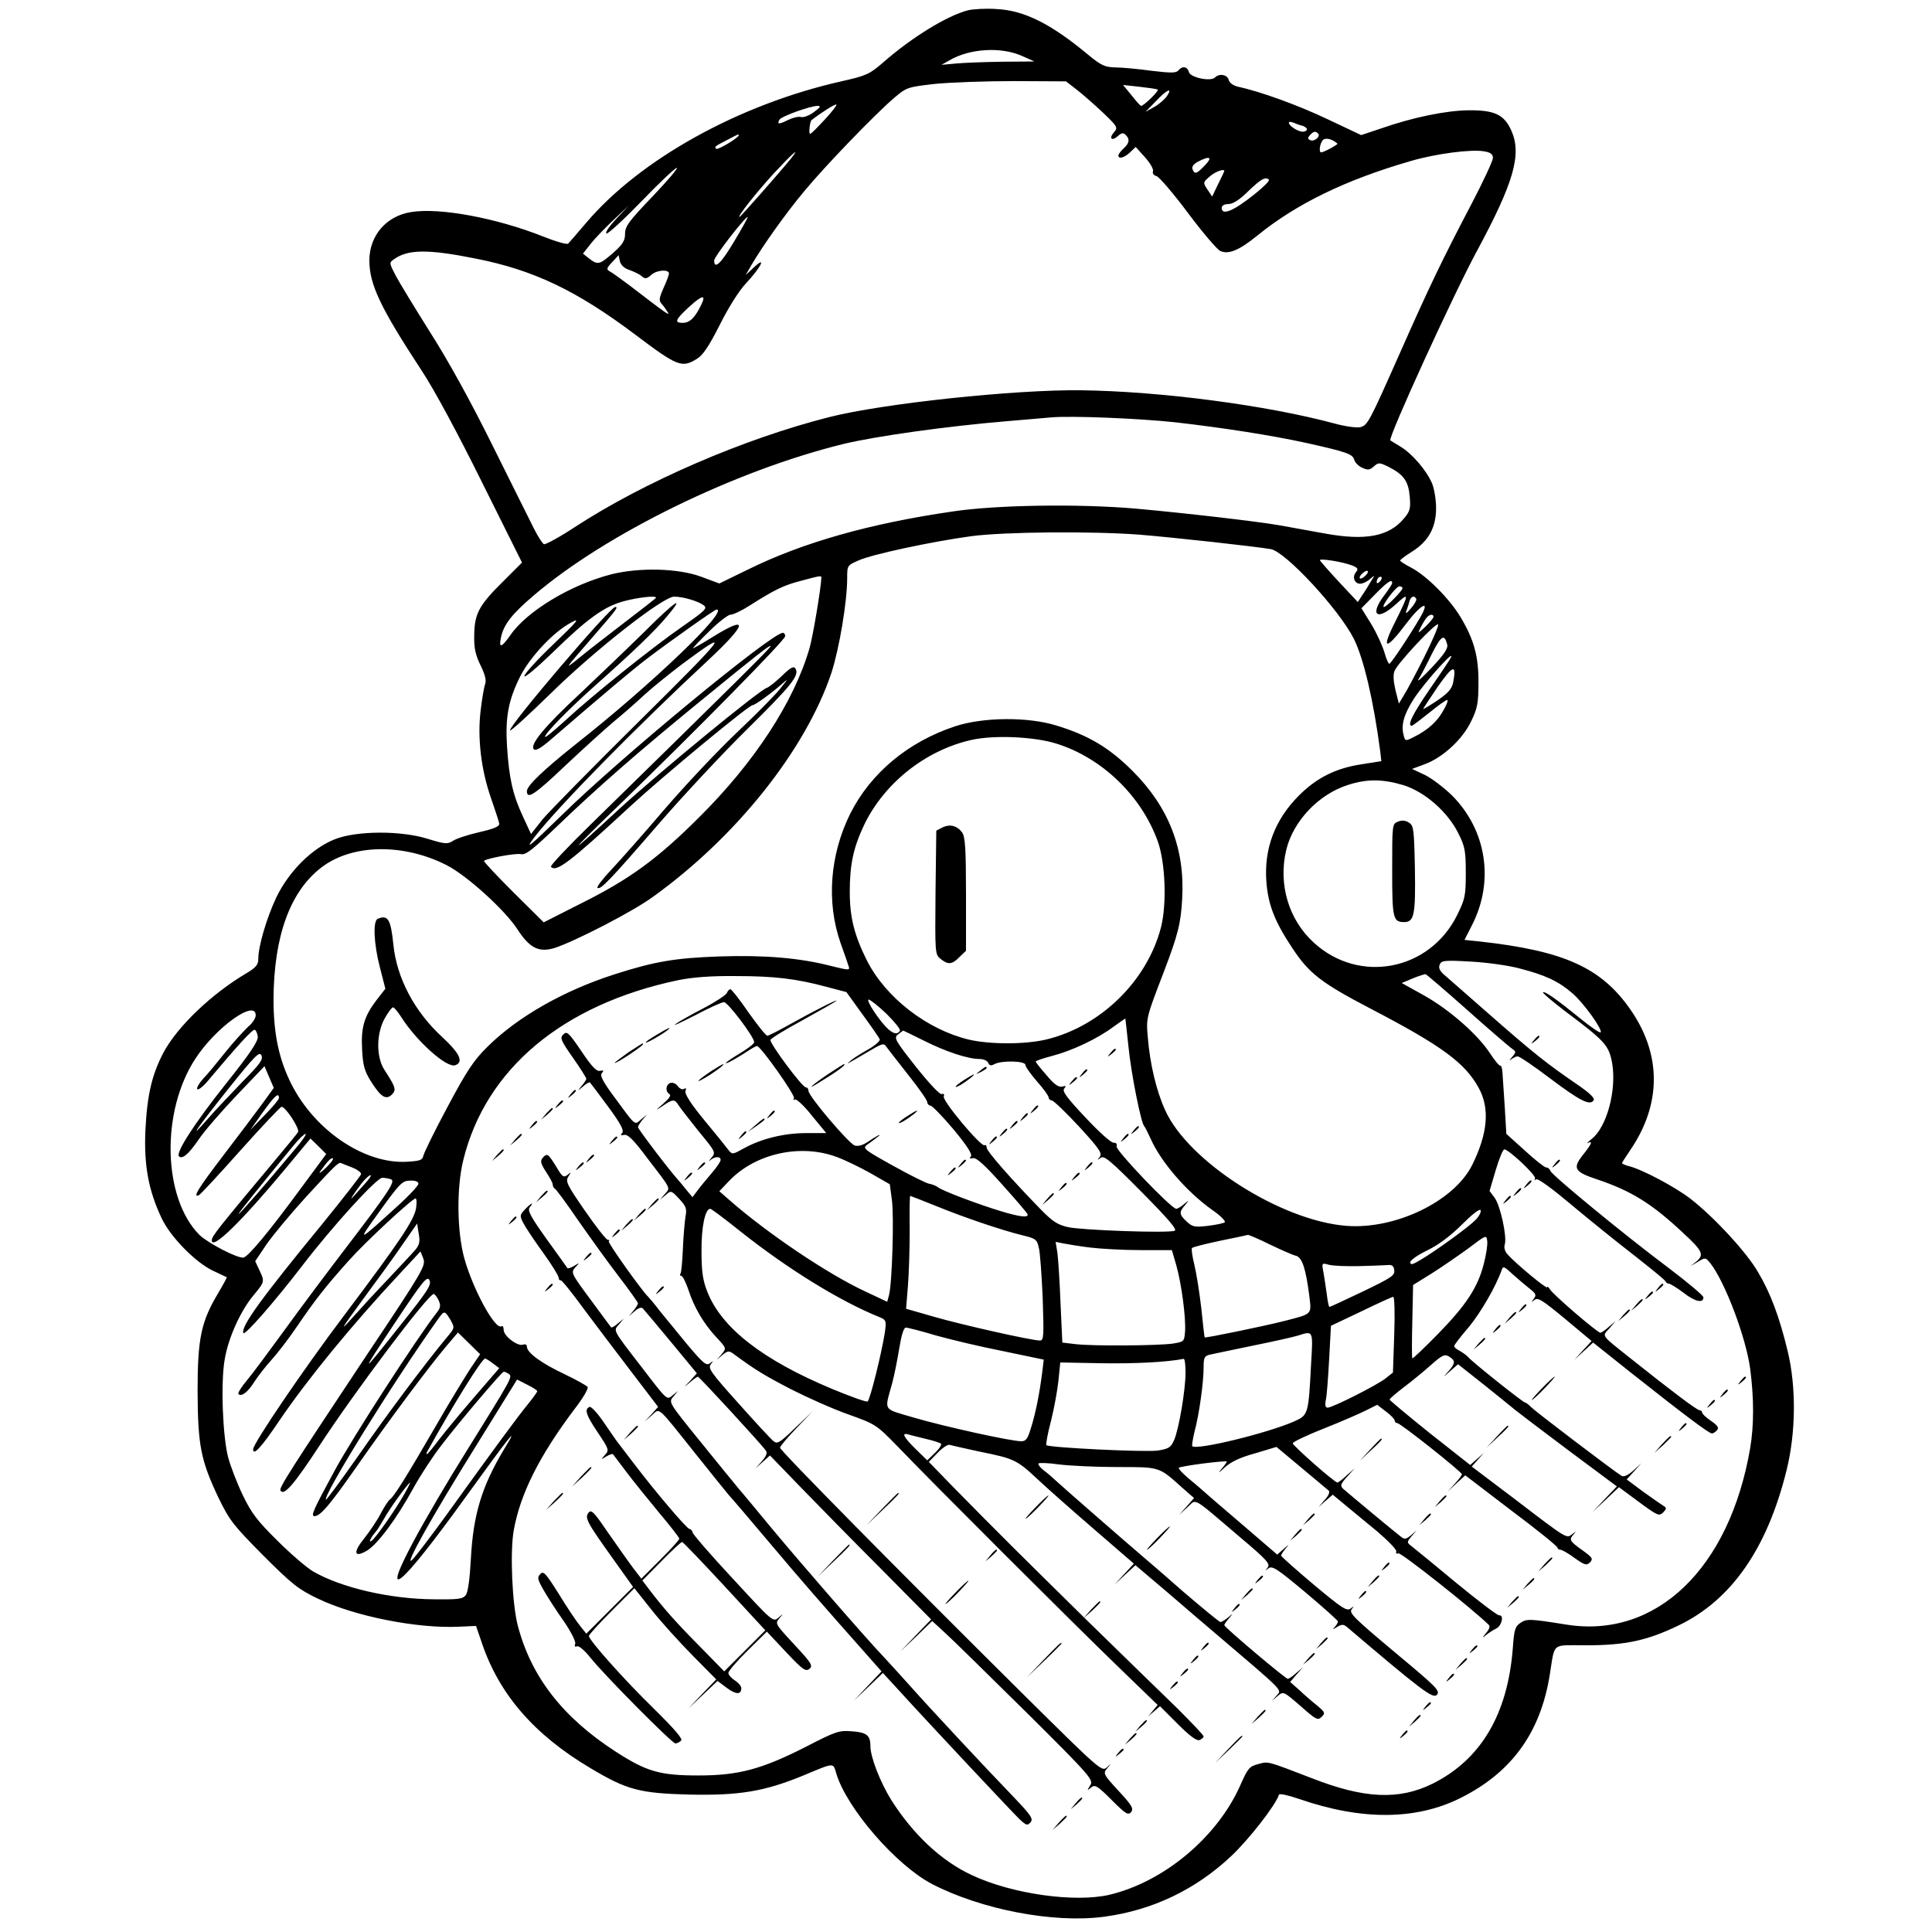 <?xml version="1.0" standalone="no"?>
<!DOCTYPE svg PUBLIC "-//W3C//DTD SVG 20010904//EN"
 "http://www.w3.org/TR/2001/REC-SVG-20010904/DTD/svg10.dtd">
<svg version="1.0" xmlns="http://www.w3.org/2000/svg"
 width="748pt" height="748pt" viewBox="0 0 748 748"
 preserveAspectRatio="xMidYMid meet">
<g transform="translate(0,748) scale(0.1,-0.1)"
fill="#000000" stroke="none">
<path d="M3747 7440 c-80 -21 -215 -103 -328 -202 -52 -45 -64 -51 -162 -73
-395 -89 -778 -301 -987 -547 -34 -40 -66 -77 -70 -81 -4 -5 -49 8 -99 28
-179 71 -399 112 -509 94 -96 -15 -161 -90 -162 -186 0 -94 42 -183 202 -427
48 -72 142 -247 234 -433 l155 -311 -74 -74 c-93 -92 -110 -124 -111 -208 -1
-51 5 -76 25 -117 17 -35 23 -58 17 -72 -4 -12 -12 -57 -17 -101 -13 -104 1
-229 40 -340 16 -47 31 -91 32 -99 1 -11 -21 -20 -78 -33 -43 -10 -90 -25
-102 -34 -21 -13 -30 -12 -96 8 -103 33 -276 32 -360 -1 -89 -35 -178 -124
-227 -225 -38 -81 -70 -189 -70 -239 0 -22 -9 -33 -46 -55 -135 -80 -267 -206
-321 -307 -45 -86 -63 -163 -70 -300 -6 -135 11 -232 63 -342 34 -72 131 -171
199 -203 28 -13 51 -24 53 -25 1 -1 -14 -29 -33 -61 -66 -110 -80 -175 -80
-379 1 -212 12 -268 81 -414 43 -88 57 -106 173 -223 112 -112 136 -131 211
-167 143 -69 387 -117 548 -109 l65 3 23 -67 c67 -198 202 -354 419 -483 142
-85 191 -98 385 -103 192 -4 289 12 438 73 125 52 117 52 130 8 41 -135 231
-354 370 -427 191 -99 471 -153 666 -127 188 25 355 105 493 235 68 64 172
197 185 238 2 5 37 -3 78 -17 243 -84 453 -82 625 4 198 99 309 253 345 476
21 129 4 115 141 115 151 0 236 18 358 77 204 98 343 297 418 601 36 145 38
322 4 462 -32 132 -66 223 -114 304 -44 77 -171 214 -261 284 -59 46 -189 115
-239 127 -15 4 -27 9 -27 12 0 2 14 24 31 49 122 178 123 371 1 546 -113 162
-257 227 -584 263 l-58 6 30 59 c86 170 55 367 -79 501 -31 30 -78 66 -105 79
l-49 23 51 19 c69 26 145 96 178 166 24 49 28 70 28 147 1 103 -17 169 -70
257 -43 71 -129 157 -188 189 -25 13 -46 26 -45 29 0 3 21 19 47 35 63 40 92
93 92 168 0 32 -7 74 -15 94 -21 51 -78 117 -123 144 -20 12 -38 23 -39 24
-11 7 245 567 335 733 143 265 174 374 134 465 -28 63 -64 81 -167 80 -86 -1
-214 -27 -337 -70 l-78 -26 -127 60 c-115 55 -264 109 -349 127 -20 5 -34 15
-37 27 -5 20 -36 26 -53 9 -17 -17 -96 0 -101 21 -6 22 -26 25 -41 6 -9 -10
-29 -10 -104 -1 -51 7 -114 13 -140 13 -40 1 -54 7 -105 49 -144 120 -248 172
-355 177 -40 3 -90 0 -111 -5z m213 -178 l45 -20 -125 -1 c-69 -1 -150 -4
-180 -7 l-55 -5 30 17 c80 47 203 54 285 16z m206 -127 c21 -16 67 -56 102
-89 59 -56 61 -60 45 -78 -21 -24 -9 -36 15 -15 14 13 21 14 30 5 17 -17 15
-32 -8 -53 -11 -10 -20 -22 -20 -27 0 -15 23 -9 45 12 l22 21 36 -40 c20 -22
34 -47 31 -54 -3 -9 3 -16 14 -19 10 -3 65 -67 121 -142 56 -75 113 -142 126
-148 32 -14 73 3 143 60 150 122 340 215 592 288 98 29 237 47 286 38 25 -4
34 -11 34 -26 0 -10 -37 -90 -82 -176 -116 -221 -166 -326 -275 -572 -125
-282 -128 -286 -157 -294 -14 -3 -58 3 -98 14 -263 71 -673 125 -983 129 -257
3 -766 -51 -975 -104 -331 -84 -715 -250 -985 -426 -59 -39 -113 -68 -119 -66
-6 3 -23 29 -38 59 -15 29 -87 175 -161 323 -85 172 -173 331 -242 439 -59 94
-119 192 -133 219 -25 48 -26 50 -7 63 54 39 131 40 316 3 224 -44 392 -124
619 -295 163 -123 180 -129 237 -94 24 14 47 48 89 131 34 68 74 132 103 163
58 62 80 108 30 61 l-32 -30 23 40 c42 72 132 199 204 285 79 96 277 301 349
362 47 40 52 41 155 53 59 6 197 11 308 11 l201 -1 39 -30z m316 -2 c7 -4 -54
-63 -64 -63 -3 0 -19 18 -37 41 l-33 40 64 -7 c34 -4 66 -8 70 -11z m36 -25
c-9 -13 -31 -32 -49 -42 l-34 -19 40 41 c42 45 67 56 43 20z m-1324 -90 c-27
-29 -52 -55 -57 -56 -7 -4 -2 47 5 53 36 28 92 64 96 60 3 -2 -17 -28 -44 -57z
m-43 28 c-17 -13 -40 -22 -50 -19 -10 3 -33 -3 -51 -12 -34 -17 -43 -17 -32 2
8 13 117 52 146 53 16 0 13 -5 -13 -24z m1892 -53 c9 -3 17 -9 17 -14 0 -5 -8
-9 -17 -9 -19 1 -53 23 -53 35 0 4 8 4 18 0 9 -4 25 -10 35 -12z m60 -30 c11
-10 -13 -32 -29 -26 -11 4 -12 9 -3 19 13 15 22 18 32 7z m-2243 -7 c0 -9 -81
-58 -87 -52 -8 8 -6 9 42 34 44 23 45 24 45 18z m2318 -32 c4 -3 -53 -34 -63
-34 -10 0 -5 36 7 48 10 10 36 4 56 -14z m-2115 -57 c-35 -44 -196 -227 -200
-227 -10 0 68 98 135 171 71 76 103 104 65 56z m1602 -27 c-32 -34 -40 -36
-48 -15 -4 9 4 20 21 29 46 24 58 18 27 -14z m-2139 -121 c-91 -95 -106 -115
-106 -144 0 -27 -9 -41 -46 -74 -53 -46 -59 -48 -93 -22 l-24 19 30 38 c17 22
58 64 90 94 l58 55 -48 -51 c-27 -29 -45 -54 -39 -58 5 -3 66 53 135 124 69
72 131 130 137 130 7 0 -36 -50 -94 -111z m2214 99 c0 -2 -11 -25 -24 -51
l-23 -48 -18 27 c-18 27 -18 28 9 51 22 19 56 31 56 21z m173 -34 c3 -4 -22
-29 -56 -56 -81 -65 -127 -84 -127 -53 0 9 10 15 26 15 17 0 43 16 77 50 50
48 67 57 80 44z m-2069 -236 c-52 -88 -79 -114 -79 -76 0 14 119 168 130 168
2 0 -21 -42 -51 -92z m-408 -113 c17 -6 39 -16 48 -24 14 -12 20 -11 39 6 21
18 67 21 67 4 0 -5 -9 -30 -21 -56 -18 -41 -19 -49 -6 -63 8 -9 18 -24 23 -32
8 -14 -7 -4 -146 103 -35 26 -70 52 -79 56 -14 8 -13 13 9 36 l25 27 5 -24 c4
-14 17 -27 36 -33z m278 -137 c-24 -49 -44 -68 -71 -68 -33 0 -29 12 22 59 54
50 71 53 49 9z m1836 -453 c184 -21 371 -50 508 -80 157 -35 179 -43 185 -65
3 -11 17 -25 31 -31 22 -10 29 -9 45 5 18 16 21 16 58 -2 58 -30 76 -55 81
-115 4 -46 1 -57 -23 -85 -58 -69 -148 -86 -303 -58 -54 10 -133 24 -177 32
-92 16 -371 48 -560 65 -222 19 -538 14 -705 -11 -324 -47 -583 -121 -792
-224 l-113 -55 -70 26 c-89 33 -240 37 -350 9 -155 -40 -325 -142 -389 -235
-35 -50 -46 -52 -36 -7 11 49 42 89 128 162 279 238 778 482 1197 585 124 30
402 69 630 88 72 6 150 13 175 15 77 7 342 -4 480 -19z m-139 -435 c134 -11
443 -45 509 -56 57 -10 262 -231 321 -346 38 -75 77 -240 103 -439 l4 -36 -76
-12 c-100 -15 -174 -52 -243 -121 -93 -93 -136 -206 -126 -335 7 -88 32 -153
100 -255 65 -99 113 -136 305 -236 274 -143 364 -209 417 -306 44 -80 35 -177
-26 -300 -71 -140 -298 -249 -487 -234 -253 20 -612 249 -701 448 -34 74 -59
180 -67 281 -7 76 -6 77 61 252 56 146 67 191 72 286 11 193 -52 354 -192 494
-89 89 -170 138 -295 176 -109 34 -283 33 -392 -3 -182 -60 -327 -181 -406
-338 -79 -159 -93 -342 -38 -500 15 -41 29 -83 32 -92 5 -15 0 -15 -68 2 -119
31 -258 43 -432 37 -171 -6 -250 -19 -406 -69 -197 -63 -376 -165 -492 -280
-53 -52 -80 -92 -155 -233 -50 -93 -92 -179 -94 -190 -4 -17 -13 -20 -66 -23
-163 -8 -354 121 -445 301 -48 95 -69 195 -69 327 1 245 64 419 186 512 118
90 315 94 483 9 78 -39 228 -175 276 -250 47 -72 83 -90 144 -71 79 26 301
140 379 197 322 231 592 569 692 868 30 92 61 275 61 366 0 50 0 50 46 70 52
23 280 72 434 93 127 17 465 20 651 6z m823 -119 c23 -9 26 -14 16 -26 -16
-19 -6 -45 16 -45 10 0 27 8 38 18 20 17 20 17 3 -10 -9 -16 -24 -40 -34 -54
l-16 -25 -73 78 c-40 43 -73 81 -74 84 0 8 88 -6 124 -20z m56 -36 c-7 -8 -17
-15 -22 -15 -6 0 -5 7 2 15 7 8 17 15 22 15 6 0 5 -7 -2 -15z m-2110 -12 c-1
-37 -33 -230 -46 -273 -60 -207 -213 -442 -428 -655 -160 -160 -269 -239 -451
-330 l-150 -76 -118 117 c-64 64 -116 119 -113 121 10 10 125 31 144 26 17 -4
45 18 140 109 154 148 312 286 547 478 232 190 275 223 279 219 3 -4 -129
-135 -697 -691 -89 -87 -158 -160 -154 -164 21 -22 70 15 308 235 128 118 458
391 473 391 9 0 70 44 110 79 29 26 29 25 -4 -16 -18 -23 -93 -99 -166 -168
-74 -70 -200 -204 -281 -298 -81 -95 -174 -200 -207 -235 -32 -34 -56 -65 -53
-69 11 -10 46 26 237 247 98 113 253 279 345 369 171 169 200 206 185 232 -7
11 -18 6 -52 -27 -24 -23 -50 -44 -59 -47 -31 -10 -417 -328 -565 -463 -216
-200 -218 -194 -4 12 295 286 640 636 640 651 0 7 -4 13 -9 13 -43 0 -630
-484 -856 -706 -123 -120 -148 -141 -105 -84 92 118 387 419 673 685 150 140
157 176 18 90 -40 -25 -75 -45 -78 -45 -2 0 25 29 62 65 36 36 74 65 83 65 10
0 42 15 72 34 99 63 134 80 200 97 78 21 80 21 80 12z m2162 -15 c-7 -7 -12
-8 -12 -2 0 14 12 26 19 19 2 -3 -1 -11 -7 -17z m48 -5 c0 -5 -14 -26 -30 -47
-60 -79 -28 -102 46 -34 51 47 50 40 -5 -71 -55 -108 -36 -111 43 -6 58 77 95
95 56 27 -41 -71 -115 -182 -121 -182 -4 0 -12 20 -19 44 -7 24 -29 73 -50
108 l-39 63 52 53 c48 49 67 62 67 45z m40 -20 c0 -10 -62 -73 -72 -73 -13 0
46 79 60 80 6 0 12 -3 12 -7z m-2890 -37 c0 -2 -55 -45 -122 -96 -68 -52 -148
-114 -178 -139 -58 -47 -55 -44 56 84 91 105 99 115 86 115 -20 0 -418 -467
-407 -478 3 -3 74 62 158 144 170 167 434 374 477 374 34 0 92 -17 114 -33 16
-12 8 -20 -81 -82 -125 -87 -355 -272 -455 -365 -43 -39 -78 -68 -78 -63 0 14
91 107 200 204 142 126 224 205 272 262 75 89 31 59 -88 -60 -66 -65 -178
-172 -249 -239 -139 -129 -195 -198 -178 -215 7 -7 28 5 66 38 210 181 310
265 367 309 86 66 267 194 274 194 51 0 -250 -289 -547 -523 -124 -99 -187
-159 -187 -180 0 -34 30 -14 151 101 68 64 151 139 184 167 33 27 87 74 120
105 33 30 99 83 145 118 199 148 176 117 -160 -215 -184 -182 -355 -356 -380
-386 l-44 -56 -32 69 c-39 84 -53 147 -61 270 -7 113 5 178 50 269 37 75 128
173 197 210 38 21 28 8 -67 -83 -62 -59 -113 -115 -113 -124 0 -8 48 32 108
90 136 133 200 179 276 200 56 15 126 23 126 14z m2943 -4 c3 -4 -6 -21 -20
-37 -17 -20 -23 -24 -18 -10 4 11 10 28 12 38 6 18 18 23 26 9z m67 -70 c0 -5
-14 -21 -31 -38 -30 -28 -31 -28 -19 -4 7 14 17 31 23 38 11 14 27 16 27 4z
m-35 -154 c-31 -62 -66 -128 -78 -147 l-21 -35 -13 51 c-8 34 -10 60 -4 75 12
31 164 193 169 180 2 -6 -22 -62 -53 -124z m88 47 c4 -15 -11 -38 -60 -90 -36
-38 -59 -59 -51 -45 9 14 32 58 52 99 36 71 48 78 59 36z m11 -57 c-4 -7 -40
-61 -81 -120 -64 -93 -86 -138 -67 -138 3 0 33 23 67 50 34 28 65 50 70 50 5
0 -2 -19 -15 -41 -24 -43 -59 -75 -115 -103 -32 -16 -33 -16 -39 9 -10 39 2
80 39 138 44 68 173 210 141 155z m12 -91 c-5 -24 -20 -41 -61 -69 -30 -20
-55 -35 -55 -33 0 2 26 41 57 87 59 84 73 88 59 15z m-1536 -236 c176 -55 328
-201 392 -377 30 -82 36 -244 13 -334 -54 -209 -235 -385 -446 -435 -82 -19
-216 -19 -298 0 -162 39 -321 162 -394 305 -49 98 -67 167 -67 267 0 106 14
171 55 258 78 163 238 290 415 330 88 20 244 13 330 -14z m1344 -161 c83 -26
172 -104 213 -188 25 -50 28 -68 28 -152 0 -88 -3 -101 -33 -162 -106 -216
-379 -269 -555 -108 -98 89 -139 227 -107 360 27 111 125 215 239 251 74 24
135 23 215 -1z m451 -710 c97 -25 149 -49 202 -95 43 -36 119 -142 110 -152
-3 -3 -39 21 -79 54 -91 74 -138 107 -144 101 -2 -3 35 -34 83 -71 160 -120
172 -134 185 -205 17 -104 -21 -246 -80 -292 -15 -12 -21 -19 -14 -15 20 10
14 -5 -20 -47 -40 -51 -33 -65 55 -94 134 -45 214 -95 335 -209 74 -68 80 -83
51 -108 l-24 -19 29 17 c28 17 29 17 48 -6 57 -73 138 -288 154 -408 15 -114
15 -220 0 -308 -80 -466 -364 -738 -711 -683 -143 23 -154 23 -178 7 -21 -14
-25 -26 -30 -99 -20 -256 -124 -431 -311 -524 -130 -64 -264 -58 -466 21 -177
68 -168 66 -209 55 -34 -9 -40 -16 -69 -82 -89 -201 -296 -374 -507 -424 -134
-31 -377 3 -532 76 -119 55 -228 158 -313 292 -42 68 -80 165 -80 207 0 42
-14 54 -72 58 -49 4 -62 0 -178 -60 -171 -87 -261 -111 -415 -111 -152 0 -202
15 -324 94 -203 132 -324 288 -376 485 -22 83 -31 284 -16 370 25 140 98 287
235 469 32 41 55 80 51 86 -3 5 -44 28 -90 50 -89 42 -145 83 -145 106 0 8 -6
11 -15 8 -20 -8 -75 33 -75 57 0 11 -4 18 -9 14 -24 -14 -109 141 -143 262
-29 104 -31 275 -4 383 87 352 385 601 831 695 54 11 126 17 221 16 152 0 236
-10 355 -42 l76 -20 62 -86 c35 -48 65 -91 67 -97 2 -6 -17 -23 -43 -38 -27
-15 -57 -34 -68 -43 -22 -19 -28 -22 78 40 47 27 49 27 61 9 8 -11 46 -59 85
-109 39 -49 71 -95 71 -102 0 -7 6 -13 13 -14 6 0 46 -41 89 -92 53 -64 73
-96 67 -104 -7 -8 -5 -10 8 -7 13 3 45 -26 113 -102 52 -58 97 -110 98 -115 6
-15 -32 -10 -104 12 -92 28 -226 79 -242 92 -8 6 -23 12 -35 14 -11 2 -74 33
-140 70 -110 61 -118 67 -101 80 48 35 58 43 44 37 -8 -4 -27 -16 -42 -26 -18
-12 -36 -17 -49 -13 -23 8 -179 191 -179 212 0 7 -4 13 -10 13 -14 0 -141 171
-137 184 2 6 59 41 126 77 67 37 125 70 129 74 10 10 -89 -40 -180 -91 -43
-24 -82 -44 -87 -44 -6 0 -38 41 -73 90 -34 50 -66 90 -70 90 -5 0 -11 -7 -14
-15 -4 -8 -45 -35 -93 -60 -48 -25 -96 -52 -107 -61 -10 -8 24 8 77 35 53 28
103 51 112 51 15 0 117 -135 117 -155 0 -6 -25 -25 -55 -43 -30 -18 -55 -35
-55 -38 0 -5 49 22 95 53 11 7 22 13 26 13 14 0 149 -191 143 -202 -4 -6 -3
-8 3 -5 6 4 36 -24 66 -62 l56 -68 -77 0 c-85 0 -173 -21 -242 -59 -43 -24
-45 -25 -60 -6 -8 11 -50 63 -94 116 -51 62 -76 101 -72 112 4 10 2 13 -6 8
-6 -4 -17 1 -24 11 -7 10 -20 15 -29 12 -18 -7 -20 -33 -3 -43 7 -5 -1 -17
-23 -36 -34 -30 -34 -30 -2 -9 38 26 45 26 60 2 7 -11 42 -56 78 -101 66 -80
67 -82 49 -103 -10 -12 -12 -16 -4 -9 17 15 40 16 40 1 0 -6 -15 -28 -32 -48
-18 -21 -43 -51 -55 -67 l-22 -29 -21 25 c-11 14 -26 32 -33 40 -35 38 -157
199 -157 206 0 4 8 17 17 28 l18 21 -23 -19 c-26 -23 -20 -27 -101 83 -47 63
-59 87 -51 96 9 10 7 12 -7 9 -13 -3 -32 16 -72 76 -49 72 -56 79 -70 65 -14
-13 -10 -23 37 -90 29 -41 52 -78 52 -82 0 -3 -8 -16 -18 -27 -17 -21 -17 -21
6 -2 12 11 24 17 26 15 2 -2 34 -44 70 -93 48 -65 63 -93 55 -102 -8 -9 -6
-11 8 -8 13 3 36 -19 83 -82 102 -133 96 -121 74 -147 l-19 -22 22 18 c21 19
22 18 53 -15 26 -28 30 -38 24 -68 -3 -19 -8 -75 -10 -123 -2 -48 -6 -92 -9
-97 -4 -6 -2 -10 3 -10 5 0 17 -24 27 -53 22 -68 58 -130 108 -184 40 -43 40
-43 21 -66 l-19 -22 22 19 c20 16 25 17 42 5 85 -63 122 -85 222 -137 63 -32
163 -77 223 -98 106 -38 109 -40 190 -123 138 -144 693 -698 855 -854 l153
-148 -18 -22 -19 -22 23 19 23 20 69 -69 c46 -46 73 -66 84 -62 9 4 16 10 16
14 0 5 -46 53 -102 109 -57 55 -211 205 -343 334 -247 243 -347 342 -519 517
l-100 103 34 35 c19 20 40 33 46 31 6 -2 61 -14 120 -27 129 -26 141 -31 221
-106 34 -32 132 -119 218 -193 l155 -134 -38 -41 -37 -40 41 38 40 37 125
-106 c68 -59 147 -126 174 -149 283 -241 268 -226 248 -249 l-18 -21 22 19
c22 18 22 18 88 -39 61 -54 67 -57 82 -42 15 14 13 18 -18 44 -19 15 -50 42
-69 60 l-35 31 25 29 25 28 -26 -22 c-14 -13 -29 -23 -33 -23 -9 0 -246 200
-246 208 0 3 8 15 18 26 17 21 17 21 -4 3 -11 -9 -24 -17 -29 -17 -4 0 -71 55
-149 122 -77 68 -152 132 -166 144 -54 46 -287 249 -315 275 -16 15 -41 37
-55 47 -14 11 -22 23 -19 26 3 3 39 2 80 -4 41 -5 142 -10 224 -10 166 0 161
2 250 -78 l48 -42 -29 -33 -29 -32 32 29 c37 33 13 47 201 -113 107 -90 121
-106 110 -120 -11 -14 -11 -14 3 -3 15 11 34 -2 143 -93 69 -58 126 -109 126
-113 0 -5 -6 -14 -12 -21 -11 -11 -9 -11 9 0 18 11 25 11 40 -2 288 -245 331
-277 346 -261 14 16 -1 30 -164 166 -154 129 -177 151 -166 165 10 14 10 14
-4 3 -15 -11 -34 2 -143 93 -69 58 -126 109 -126 112 0 4 8 16 17 27 16 19 16
19 -7 -1 l-25 -22 -100 86 c-55 47 -125 107 -155 133 -30 27 -72 63 -93 80
-21 18 -36 35 -33 37 6 7 186 30 186 24 0 -2 -10 -16 -22 -30 -14 -16 -9 -14
12 6 25 23 60 40 119 56 l83 25 97 -81 c53 -44 100 -84 105 -88 6 -5 0 -20
-15 -36 l-24 -28 27 24 28 24 47 -39 c27 -22 83 -69 126 -104 42 -36 75 -70
73 -77 -3 -7 1 -10 8 -7 10 4 281 -210 350 -277 6 -5 2 -17 -10 -31 -17 -21
-17 -21 0 -8 10 8 27 19 39 25 22 11 31 53 11 51 -6 -1 -80 55 -164 124 -83
69 -161 133 -173 142 -21 16 -21 17 -2 40 l20 23 -22 -19 c-20 -16 -25 -17
-40 -5 -25 19 -205 169 -223 185 -12 12 -10 18 15 46 l30 33 -31 -27 c-16 -16
-33 -28 -36 -28 -11 0 -173 143 -173 152 0 5 54 31 120 57 66 26 139 58 163
70 l44 22 34 -26 c19 -14 34 -30 34 -36 0 -5 5 -9 10 -9 12 0 250 -189 250
-198 0 -3 -12 -20 -27 -36 l-28 -31 34 32 34 31 178 -136 c99 -74 179 -139
179 -144 0 -4 5 -8 11 -8 6 0 31 -14 55 -32 40 -28 46 -30 60 -17 13 14 9 19
-31 48 -49 35 -51 40 -32 61 10 12 9 12 -6 0 -23 -17 -17 -21 -225 138 l-164
124 24 27 23 26 -27 -24 -26 -23 -156 123 c-85 68 -155 127 -156 130 0 4 25
25 55 48 31 23 78 62 105 86 44 39 53 43 70 33 26 -16 25 -26 -2 -57 -23 -26
-23 -26 7 1 l30 26 100 -79 c55 -44 109 -88 120 -97 11 -9 104 -80 207 -157
l188 -140 -48 -50 -47 -50 51 48 52 49 77 -57 c72 -53 78 -56 94 -41 14 15 14
18 1 26 -8 5 -44 30 -79 55 l-63 47 28 31 29 32 -32 -29 c-20 -18 -36 -25 -45
-20 -27 16 -331 247 -349 265 -10 10 -21 19 -25 19 -7 0 -206 158 -219 175 -5
6 -20 17 -32 24 -13 6 -23 15 -23 19 0 5 25 37 55 72 47 56 107 160 129 223 5
16 10 14 43 -17 21 -19 51 -44 66 -56 24 -19 26 -24 15 -39 -11 -14 -11 -14 3
-4 13 11 31 -1 118 -73 l103 -86 -34 -37 -33 -36 36 33 37 34 143 -114 c201
-159 305 -238 317 -238 5 0 14 6 20 13 8 9 2 18 -24 36 -19 13 -34 27 -34 32
0 5 -5 9 -10 9 -10 0 -108 74 -270 203 -114 91 -108 82 -79 114 l24 28 -26
-22 c-14 -13 -29 -23 -33 -23 -11 0 -184 148 -195 168 -6 9 -11 13 -11 8 0 -9
-121 91 -153 127 -11 12 -15 27 -11 39 9 30 -17 150 -39 180 l-20 27 24 81
c13 44 28 80 33 80 17 0 126 -102 119 -113 -3 -6 -1 -7 5 -3 7 4 64 -38 134
-97 68 -57 177 -145 243 -196 66 -52 122 -97 123 -102 2 -5 8 -9 13 -9 6 0 31
-16 57 -35 44 -35 77 -42 77 -18 0 7 -61 58 -135 114 -180 135 -450 358 -457
375 -3 8 -10 14 -17 14 -6 0 -43 29 -82 65 l-72 65 -6 102 c-4 57 -8 117 -9
135 -1 17 -5 29 -8 27 -4 -2 -21 19 -39 46 -47 73 -156 169 -255 225 l-88 49
43 18 c24 10 47 17 50 16 4 -2 76 -63 159 -137 83 -74 161 -141 172 -149 20
-14 20 -15 2 -36 -9 -11 -11 -15 -3 -8 8 6 19 12 26 12 7 0 63 -38 125 -85
117 -88 155 -107 169 -85 5 8 -14 27 -59 58 -124 85 -170 121 -360 288 -68 60
-138 121 -154 135 -22 18 -29 31 -23 44 6 16 16 18 119 12 61 -3 148 -15 192
-27z m-2452 -176 c31 -31 55 -60 51 -65 -14 -23 -44 -4 -87 56 -26 36 -41 65
-34 65 6 0 38 -25 70 -56z m-2443 -5 c0 -11 -13 -31 -29 -44 -15 -14 -55 -57
-87 -97 -32 -40 -71 -88 -88 -105 -16 -18 -26 -36 -22 -40 4 -5 27 14 49 42
106 126 164 190 173 188 5 -1 10 -13 12 -26 2 -18 -29 -65 -125 -185 -119
-150 -194 -265 -180 -279 13 -12 37 8 76 65 22 33 89 110 148 172 l107 112 18
-42 18 -42 -45 -62 c-24 -33 -92 -123 -150 -199 -97 -127 -120 -164 -96 -155
6 2 78 80 161 173 84 94 156 170 160 170 16 0 71 -85 64 -98 -4 -7 -40 -50
-79 -97 -235 -281 -255 -306 -255 -322 0 -40 115 73 284 276 l98 118 31 -30
30 -30 -99 -134 c-124 -169 -205 -266 -222 -267 -26 -2 -138 57 -170 88 -142
143 -150 478 -15 683 79 121 233 231 233 167z m3379 -121 c10 -103 49 -298 61
-308 3 -3 14 -25 25 -49 40 -90 139 -205 239 -276 31 -21 52 -43 48 -47 -4 -4
-33 -10 -65 -14 -52 -6 -60 -4 -82 16 -30 28 -31 37 -7 64 17 21 17 21 -4 4
-11 -10 -25 -18 -30 -18 -19 0 -237 228 -231 242 3 9 -1 14 -12 14 -9 -1 -58
43 -109 98 -71 75 -90 101 -82 111 9 11 7 12 -8 8 -14 -3 -31 9 -60 44 -23 26
-42 50 -42 53 0 3 29 13 64 22 77 20 174 66 236 112 25 18 46 33 47 32 0 0 6
-49 12 -108z m-792 23 c85 -43 171 -71 215 -71 16 0 31 -7 34 -15 5 -11 11
-12 24 -5 28 15 120 13 120 -3 0 -7 20 -35 45 -64 25 -28 45 -56 45 -62 0 -6
6 -11 13 -12 6 0 54 -46 105 -101 79 -86 90 -103 80 -117 -11 -14 -11 -14 3
-4 13 11 37 -9 159 -132 102 -103 139 -146 128 -150 -25 -10 -360 2 -413 14
-41 9 -61 23 -106 69 -115 118 -209 225 -209 239 0 8 -4 12 -8 9 -13 -8 -165
173 -158 189 3 9 0 12 -8 9 -7 -3 -49 42 -100 106 -82 104 -86 112 -69 125 10
8 19 15 20 15 1 0 37 -18 80 -39z m-2640 -161 c-45 -47 -104 -109 -130 -139
-83 -95 -50 -46 75 111 105 131 123 149 130 132 8 -16 -5 -33 -75 -104z m143
-61 c0 -6 -25 -36 -56 -67 l-55 -57 48 68 c46 64 63 80 63 56z m64 -196 c-113
-135 -215 -253 -220 -253 -4 0 84 109 215 268 19 23 39 42 44 42 5 0 -12 -26
-39 -57z m2097 -33 c30 -11 88 -39 129 -62 l75 -43 8 -60 c9 -63 1 -324 -11
-369 l-7 -26 -83 39 c-147 68 -381 226 -527 354 l-40 35 40 42 c102 105 276
143 416 90z m-1981 -43 c-19 -18 -27 -23 -20 -12 27 38 43 55 49 50 3 -3 -10
-20 -29 -38z m103 3 c21 -8 36 -20 35 -26 -2 -7 -70 -94 -152 -195 -235 -286
-313 -394 -304 -420 4 -13 121 121 227 259 118 154 289 342 311 342 10 0 26
-3 34 -6 19 -7 -10 -50 -189 -284 -61 -80 -160 -212 -220 -295 -60 -82 -126
-172 -148 -198 -22 -26 -37 -50 -34 -54 12 -12 37 7 63 49 15 23 45 61 66 84
21 23 66 81 99 130 69 101 106 149 199 253 64 72 246 241 259 241 4 0 5 -17 2
-37 -7 -46 -62 -128 -278 -415 -160 -212 -353 -497 -353 -519 0 -27 31 6 101
110 110 162 282 372 468 571 l79 85 11 -28 c10 -27 -1 -47 -217 -370 -298
-449 -343 -518 -336 -528 13 -22 52 23 149 171 138 212 423 590 444 590 4 0
13 -11 19 -24 9 -20 8 -29 -7 -48 -76 -97 -325 -482 -395 -611 -84 -155 -94
-177 -78 -177 22 0 59 43 163 192 131 188 282 389 347 466 l45 53 43 -42 43
-42 -38 -56 c-20 -31 -82 -132 -136 -226 -114 -197 -161 -271 -175 -280 -6 -4
-21 -27 -35 -53 -13 -26 -42 -69 -64 -97 -45 -55 -41 -78 9 -49 41 24 115 123
179 240 28 51 77 126 109 167 66 87 235 286 242 286 3 1 11 -3 19 -8 17 -11
15 -13 -167 -306 -69 -110 -158 -262 -199 -339 -135 -251 -53 -183 197 164
176 244 215 292 151 188 -86 -143 -119 -253 -128 -424 -4 -76 -11 -127 -19
-139 -12 -16 -28 -18 -123 -17 -172 1 -360 45 -469 108 -25 15 -87 68 -138
119 -78 77 -100 106 -134 176 -22 46 -47 111 -56 144 -22 81 -30 292 -14 382
14 84 62 190 114 251 41 50 41 50 20 95 l-16 34 43 64 c24 35 93 118 153 184
113 123 127 136 136 132 3 -1 22 -9 43 -17z m46 -67 c-18 -21 -38 -42 -43 -48
-17 -19 8 20 33 52 14 18 30 33 35 33 6 0 -6 -17 -25 -37z m211 4 c0 -7 -35
-45 -77 -83 -164 -149 -163 -148 -72 -22 77 107 87 117 117 117 20 1 32 -4 32
-12z m2001 -85 c107 -44 257 -95 339 -115 50 -12 55 -16 62 -48 5 -18 11 -107
15 -196 5 -148 4 -163 -11 -163 -32 0 -303 61 -410 92 l-108 31 7 86 c4 47 7
145 7 218 -1 73 0 133 2 133 1 0 45 -17 97 -38z m2093 -54 c-27 -28 -152 -119
-216 -157 -30 -18 -38 -19 -38 -8 0 8 30 29 68 47 44 22 89 56 132 99 37 37
68 62 72 56 4 -5 -4 -22 -18 -37z m-2848 -45 c185 -147 387 -271 538 -332 27
-11 28 -14 22 -59 -12 -78 -57 -261 -67 -268 -5 -3 -66 19 -136 48 -271 113
-430 237 -485 378 -17 43 -22 78 -22 155 -1 94 14 165 34 165 4 0 56 -39 116
-87z m-1259 -73 c-12 -14 -60 -65 -107 -115 -47 -49 -111 -119 -143 -155 -44
-49 -32 -30 45 75 57 77 129 176 158 219 l55 79 6 -39 c6 -31 3 -44 -14 -64z
m3311 21 c44 -21 89 -41 100 -43 24 -7 38 -52 51 -154 9 -75 14 -70 -99 -99
-75 -19 -302 -66 -306 -63 -1 2 -7 53 -13 113 -7 61 -19 136 -27 169 -8 32
-12 61 -9 64 3 4 52 16 108 28 56 11 105 22 109 23 3 0 42 -16 86 -38z m827
-73 c-23 -92 -68 -160 -177 -272 -54 -55 -99 -98 -100 -95 -2 2 -2 67 0 144
l3 140 71 44 c38 24 102 68 142 97 70 53 71 54 74 29 2 -13 -4 -53 -13 -87z
m-1525 62 c41 -5 130 -10 196 -10 l121 0 17 -58 c21 -74 38 -207 34 -258 -3
-38 -4 -39 -48 -46 -58 -8 -309 -10 -376 -2 l-51 6 -7 152 c-3 83 -9 171 -12
195 l-7 43 29 -6 c16 -3 63 -11 104 -16z m1040 -72 c47 1 96 3 110 4 19 2 26
-2 28 -20 3 -20 -11 -29 -121 -82 -69 -33 -127 -60 -130 -60 -2 0 -7 21 -10
48 -4 26 -9 64 -13 85 -7 38 -7 38 22 30 16 -4 67 -6 114 -5z m-3706 -224
c-162 -205 -164 -205 -24 6 108 162 124 182 133 163 8 -18 -8 -42 -109 -169z
m3844 -41 l-5 -147 -29 -23 c-33 -26 -205 -113 -224 -113 -8 0 -11 9 -7 29 4
16 9 87 13 158 l7 130 116 55 c64 31 120 57 125 57 5 1 7 -63 4 -146z m-3654
57 c17 -31 17 -31 -14 -68 -81 -97 -236 -304 -344 -460 -66 -94 -122 -170
-124 -168 -13 14 264 461 437 703 21 29 23 29 45 -7z m1878 -60 c57 -16 174
-44 261 -61 l158 -33 -6 -50 c-10 -79 -25 -156 -43 -213 -13 -44 -20 -53 -38
-53 -40 0 -298 57 -414 91 -125 37 -116 23 -86 133 9 33 21 95 28 138 8 49 17
78 25 78 7 0 59 -13 115 -30z m1454 -112 c-10 -194 -11 -197 -65 -221 -101
-45 -379 -113 -395 -96 -2 2 2 28 9 57 18 67 35 190 35 248 0 37 3 44 23 49
12 3 87 18 167 35 80 16 159 34 175 39 60 19 59 22 51 -111z m-3167 3 l24 -18
-94 -109 c-52 -60 -114 -135 -138 -166 -24 -32 -45 -58 -48 -58 -2 0 -2 3 0 8
103 186 213 362 225 362 4 0 18 -9 31 -19z m2681 -35 c0 -66 -25 -216 -44
-261 -13 -29 -20 -34 -63 -41 -47 -7 -422 11 -432 21 -2 3 5 45 18 93 12 48
25 119 29 157 l7 70 160 -3 c129 -2 250 4 318 17 4 0 7 -23 7 -53z m-2510 -72
c0 -4 -17 -27 -38 -53 -39 -48 -119 -156 -314 -427 -64 -88 -124 -167 -134
-175 -29 -23 79 170 249 443 l159 257 39 -20 c21 -10 39 -22 39 -25z m1505
-185 c28 -6 53 -15 58 -18 4 -4 -6 -20 -23 -36 l-30 -29 -45 44 c-48 47 -56
65 -27 56 9 -3 40 -10 67 -17z m-2021 -216 c-36 -63 -111 -170 -126 -179 -12
-8 -4 11 17 36 7 8 21 31 32 50 18 34 94 140 101 140 1 0 -9 -21 -24 -47z"/>
<path d="M1463 3923 c-20 -7 -16 -97 8 -189 l21 -82 -35 -45 c-47 -62 -60
-105 -55 -191 3 -60 9 -82 33 -121 39 -62 59 -75 82 -53 18 19 16 27 -30 98
-31 50 -30 140 3 198 13 23 27 42 32 42 4 0 18 -17 31 -37 60 -95 178 -200
210 -187 33 12 17 46 -50 108 -108 99 -177 229 -190 359 -10 98 -21 116 -60
100z"/>
<path d="M3648 4276 l-23 -12 -3 -239 c-2 -235 -2 -240 19 -257 29 -24 45 -23
74 7 l25 24 0 218 c0 176 -3 223 -15 240 -19 26 -47 34 -77 19z"/>
<path d="M5413 4299 c-23 -8 -23 -11 -23 -187 0 -188 3 -202 47 -202 38 0 44
29 41 206 -3 154 -5 168 -23 179 -13 9 -28 10 -42 4z"/>
<path d="M2543 3474 c-24 -14 -43 -27 -43 -30 0 -6 67 33 85 48 17 15 1 8 -42
-18z"/>
<path d="M5939 3453 c-13 -16 -12 -17 4 -4 9 7 17 15 17 17 0 8 -8 3 -21 -13z"/>
<path d="M2432 3405 c-28 -20 -52 -38 -52 -40 0 -3 25 11 55 31 48 32 62 44
52 44 -1 0 -26 -16 -55 -35z"/>
<path d="M2755 3334 c-51 -34 -69 -52 -29 -29 35 20 82 54 74 55 -3 0 -23 -12
-45 -26z"/>
<path d="M3210 3324 c-60 -40 -94 -69 -45 -39 82 50 115 75 102 75 -1 0 -27
-16 -57 -36z"/>
<path d="M2209 3243 c-13 -16 -12 -17 4 -4 16 13 21 21 13 21 -2 0 -10 -8 -17
-17z"/>
<path d="M2159 3203 c-13 -16 -12 -17 4 -4 9 7 17 15 17 17 0 8 -8 3 -21 -13z"/>
<path d="M2114 3168 l-19 -23 23 19 c21 18 27 26 19 26 -2 0 -12 -10 -23 -22z"/>
<path d="M2979 3163 c-13 -16 -12 -17 4 -4 16 13 21 21 13 21 -2 0 -10 -8 -17
-17z"/>
<path d="M3513 3159 c-35 -22 -46 -37 -15 -20 22 13 58 40 52 41 -3 0 -20 -10
-37 -21z"/>
<path d="M2925 3124 l-30 -26 33 22 c17 12 32 23 32 26 0 7 -4 5 -35 -22z"/>
<path d="M2059 3123 c-13 -16 -12 -17 4 -4 16 13 21 21 13 21 -2 0 -10 -8 -17
-17z"/>
<path d="M2869 3083 c-13 -16 -12 -17 4 -4 16 13 21 21 13 21 -2 0 -10 -8 -17
-17z"/>
<path d="M1994 3068 l-19 -23 23 19 c21 18 27 26 19 26 -2 0 -12 -10 -23 -22z"/>
<path d="M2369 3063 c-13 -16 -12 -17 4 -4 9 7 17 15 17 17 0 8 -8 3 -21 -13z"/>
<path d="M1924 3008 l-19 -23 23 19 c21 18 27 26 19 26 -2 0 -12 -10 -23 -22z"/>
<path d="M2100 2996 c-9 -12 -6 -22 14 -53 14 -21 26 -43 26 -49 0 -7 4 -14 8
-16 4 -1 44 -55 87 -118 44 -63 114 -161 157 -217 43 -56 78 -105 78 -109 0
-4 -8 -17 -17 -28 l-18 -21 23 19 c13 12 26 16 31 10 5 -5 54 -64 109 -130
l100 -121 -26 -29 c-27 -28 -27 -28 -1 -6 14 12 28 22 31 22 5 0 243 -258 263
-286 7 -9 2 -21 -15 -41 l-25 -28 28 25 28 25 116 -120 c64 -66 204 -209 312
-317 l196 -198 -60 -62 -60 -63 62 59 62 60 49 -45 c27 -24 167 -162 313 -306
255 -253 263 -264 250 -285 -13 -21 -13 -22 3 -9 15 13 24 8 80 -48 54 -54 64
-60 75 -47 11 13 4 26 -48 82 -60 65 -61 68 -44 88 17 21 17 21 -2 3 -19 -17
-28 -9 -320 280 -472 468 -945 947 -945 958 0 5 28 39 63 75 l62 65 -67 -64
c-60 -58 -69 -63 -84 -50 -10 8 -71 74 -136 147 -105 117 -118 135 -106 150
11 15 11 15 -3 4 -14 -11 -26 -1 -86 70 -38 46 -87 106 -109 133 -21 28 -42
52 -45 55 -22 20 -157 209 -152 214 4 3 2 6 -4 6 -6 0 -45 50 -88 112 -70 101
-76 114 -65 132 12 19 12 20 -3 7 -15 -11 -20 -8 -44 33 -31 50 -35 53 -53 32z"/>
<path d="M2279 2993 c-13 -16 -12 -17 4 -4 9 7 17 15 17 17 0 8 -8 3 -21 -13z"/>
<path d="M3719 2973 c-13 -16 -12 -17 4 -4 16 13 21 21 13 21 -2 0 -10 -8 -17
-17z"/>
<path d="M6019 2973 c-13 -16 -12 -17 4 -4 16 13 21 21 13 21 -2 0 -10 -8 -17
-17z"/>
<path d="M2239 2963 c-13 -16 -12 -17 4 -4 9 7 17 15 17 17 0 8 -8 3 -21 -13z"/>
<path d="M2709 2963 c-13 -16 -12 -17 4 -4 9 7 17 15 17 17 0 8 -8 3 -21 -13z"/>
<path d="M3679 2943 c-13 -16 -12 -17 4 -4 9 7 17 15 17 17 0 8 -8 3 -21 -13z"/>
<path d="M2659 2923 c-13 -16 -12 -17 4 -4 16 13 21 21 13 21 -2 0 -10 -8 -17
-17z"/>
<path d="M5909 2893 c-13 -16 -12 -17 4 -4 16 13 21 21 13 21 -2 0 -10 -8 -17
-17z"/>
<path d="M5869 2863 c-13 -16 -12 -17 4 -4 16 13 21 21 13 21 -2 0 -10 -8 -17
-17z"/>
<path d="M2094 2848 l-19 -23 23 19 c21 18 27 26 19 26 -2 0 -12 -10 -23 -22z"/>
<path d="M5829 2833 c-13 -16 -12 -17 4 -4 16 13 21 21 13 21 -2 0 -10 -8 -17
-17z"/>
<path d="M2524 2818 l-19 -23 23 19 c21 18 27 26 19 26 -2 0 -12 -10 -23 -22z"/>
<path d="M2032 2797 c-20 -21 -20 -25 -6 -52 8 -16 42 -67 76 -114 34 -47 61
-91 61 -98 0 -7 4 -11 8 -10 4 1 42 -46 85 -105 44 -59 127 -169 186 -246
l106 -139 -26 -29 -27 -28 28 24 c33 29 17 43 171 -150 64 -80 122 -152 129
-160 8 -8 79 -91 158 -185 124 -147 190 -223 393 -452 l39 -44 -54 -57 -54
-57 57 54 56 54 59 -64 c130 -143 443 -476 470 -502 27 -25 31 -26 43 -12 11
13 2 27 -66 98 -111 115 -329 349 -398 427 -32 36 -77 85 -100 110 -68 71
-321 362 -440 505 -59 72 -117 141 -129 155 -12 14 -77 94 -145 178 -124 153
-124 153 -105 175 l18 22 -22 -18 c-21 -18 -21 -18 -115 105 -119 154 -114
145 -91 171 l18 22 -23 -19 c-12 -11 -24 -17 -26 -15 -2 2 -38 51 -80 108 -75
101 -76 104 -59 124 18 19 18 20 -4 6 -12 -7 -24 -11 -26 -9 -2 3 -38 54 -81
113 -62 87 -75 111 -65 123 19 23 4 16 -19 -9z"/>
<path d="M2474 2778 l-19 -23 23 19 c21 18 27 26 19 26 -2 0 -12 -10 -23 -22z"/>
<path d="M1979 2753 c-13 -16 -12 -17 4 -4 16 13 21 21 13 21 -2 0 -10 -8 -17
-17z"/>
<path d="M2424 2738 l-19 -23 23 19 c21 18 27 26 19 26 -2 0 -12 -10 -23 -22z"/>
<path d="M2379 2703 c-13 -16 -12 -17 4 -4 16 13 21 21 13 21 -2 0 -10 -8 -17
-17z"/>
<path d="M2269 2613 c-13 -16 -12 -17 4 -4 9 7 17 15 17 17 0 8 -8 3 -21 -13z"/>
<path d="M2119 2493 c-13 -16 -12 -17 4 -4 9 7 17 15 17 17 0 8 -8 3 -21 -13z"/>
<path d="M6419 2493 c-13 -16 -12 -17 4 -4 16 13 21 21 13 21 -2 0 -10 -8 -17
-17z"/>
<path d="M2549 2483 c-13 -16 -12 -17 4 -4 9 7 17 15 17 17 0 8 -8 3 -21 -13z"/>
<path d="M6379 2463 c-13 -16 -12 -17 4 -4 9 7 17 15 17 17 0 8 -8 3 -21 -13z"/>
<path d="M6334 2428 l-19 -23 23 19 c12 11 22 21 22 23 0 8 -8 2 -26 -19z"/>
<path d="M5889 2413 c-13 -16 -12 -17 4 -4 16 13 21 21 13 21 -2 0 -10 -8 -17
-17z"/>
<path d="M6284 2388 l-19 -23 23 19 c21 18 27 26 19 26 -2 0 -12 -10 -23 -22z"/>
<path d="M5844 2378 l-19 -23 23 19 c12 11 22 21 22 23 0 8 -8 2 -26 -19z"/>
<path d="M5789 2333 c-13 -16 -12 -17 4 -4 16 13 21 21 13 21 -2 0 -10 -8 -17
-17z"/>
<path d="M5724 2278 l-19 -23 23 19 c21 18 27 26 19 26 -2 0 -12 -10 -23 -22z"/>
<path d="M5970 2105 c-24 -25 -42 -45 -39 -45 3 0 25 20 49 45 24 25 42 45 39
45 -3 0 -25 -20 -49 -45z"/>
<path d="M6739 2133 c-13 -16 -12 -17 4 -4 16 13 21 21 13 21 -2 0 -10 -8 -17
-17z"/>
<path d="M6669 2083 c-13 -16 -12 -17 4 -4 16 13 21 21 13 21 -2 0 -10 -8 -17
-17z"/>
<path d="M6619 2043 c-13 -16 -12 -17 4 -4 16 13 21 21 13 21 -2 0 -10 -8 -17
-17z"/>
<path d="M2283 2033 c-22 -8 -14 -32 32 -100 43 -64 44 -68 27 -86 -16 -19
-16 -19 5 -6 12 7 24 11 26 9 2 -3 26 -34 53 -70 27 -36 84 -106 126 -157 43
-51 78 -96 78 -100 0 -5 -33 -41 -74 -82 l-73 -73 -30 39 c-16 21 -59 82 -96
135 -55 81 -67 95 -78 82 -16 -20 -8 -36 90 -173 l82 -115 -90 -90 -91 -91
-24 30 c-14 17 -51 72 -82 123 -51 81 -60 91 -72 78 -13 -13 -11 -21 13 -63
15 -26 50 -81 78 -120 28 -41 47 -79 44 -87 -4 -10 -1 -13 7 -10 7 3 30 -16
51 -43 55 -69 317 -333 330 -333 6 0 16 5 22 11 7 7 -24 43 -104 122 -116 113
-253 267 -253 283 0 5 40 49 88 97 l88 88 66 -83 c36 -46 108 -125 158 -176
l93 -94 -54 -56 -54 -57 57 54 56 53 36 -27 c35 -26 56 -27 56 -1 0 8 -11 21
-25 30 -14 9 -25 22 -25 29 0 7 33 46 74 86 l75 74 74 -79 c65 -69 76 -77 91
-65 14 12 8 22 -59 94 -73 79 -75 81 -58 101 18 21 18 21 -3 3 -21 -18 -23
-16 -175 149 -85 91 -155 172 -157 180 -2 8 -7 14 -12 14 -10 0 -130 141 -213
250 -31 41 -61 80 -65 85 -5 6 -28 40 -53 76 -24 36 -50 64 -56 62z m522 -694
l158 -171 -79 -79 -80 -80 -96 98 c-92 93 -139 146 -196 221 l-25 33 74 75
c40 41 76 74 80 74 3 0 77 -77 164 -171z"/>
<path d="M6509 1953 c-13 -16 -12 -17 4 -4 16 13 21 21 13 21 -2 0 -10 -8 -17
-17z"/>
<path d="M2439 1933 l-24 -28 28 24 c25 23 32 31 24 31 -2 0 -14 -12 -28 -27z"/>
<path d="M5795 1918 l-40 -43 43 40 c39 36 47 45 39 45 -2 0 -21 -19 -42 -42z"/>
<path d="M6434 1888 l-29 -33 33 29 c17 17 32 31 32 33 0 8 -8 1 -36 -29z"/>
<path d="M5305 1868 l-40 -43 43 40 c39 36 47 45 39 45 -2 0 -21 -19 -42 -42z"/>
<path d="M2249 1763 l-34 -38 38 34 c34 33 42 41 34 41 -2 0 -19 -17 -38 -37z"/>
<path d="M2144 1668 l-29 -33 33 29 c30 28 37 36 29 36 -2 0 -16 -15 -33 -32z"/>
<path d="M3415 1638 l-60 -63 63 60 c58 55 67 65 59 65 -1 0 -29 -28 -62 -62z"/>
<path d="M4010 1645 c-24 -25 -42 -45 -39 -45 3 0 25 20 49 45 24 25 42 45 39
45 -3 0 -25 -20 -49 -45z"/>
<path d="M5574 1668 l-19 -23 23 19 c12 11 22 21 22 23 0 8 -8 2 -26 -19z"/>
<path d="M5064 1598 l-19 -23 23 19 c12 11 22 21 22 23 0 8 -8 2 -26 -19z"/>
<path d="M5514 1598 l-19 -23 23 19 c12 11 22 21 22 23 0 8 -8 2 -26 -19z"/>
<path d="M4480 1525 c-24 -25 -42 -45 -39 -45 3 0 25 20 49 45 24 25 42 45 39
45 -3 0 -25 -20 -49 -45z"/>
<path d="M5014 1538 l-19 -23 23 19 c12 11 22 21 22 23 0 8 -8 2 -26 -19z"/>
<path d="M3225 1438 l-60 -63 63 60 c58 55 67 65 59 65 -1 0 -29 -28 -62 -62z"/>
<path d="M3834 1458 l-19 -23 23 19 c12 11 22 21 22 23 0 8 -8 2 -26 -19z"/>
<path d="M5979 1423 l-24 -28 28 24 c15 14 27 26 27 28 0 8 -8 1 -31 -24z"/>
<path d="M5359 1413 c-13 -16 -12 -17 4 -4 16 13 21 21 13 21 -2 0 -10 -8 -17
-17z"/>
<path d="M4869 1363 c-13 -16 -12 -17 4 -4 9 7 17 15 17 17 0 8 -8 3 -21 -13z"/>
<path d="M5314 1358 l-19 -23 23 19 c12 11 22 21 22 23 0 8 -8 2 -26 -19z"/>
<path d="M5914 1348 l-19 -23 23 19 c21 18 27 26 19 26 -2 0 -12 -10 -23 -22z"/>
<path d="M3700 1315 c-24 -25 -42 -45 -39 -45 3 0 25 20 49 45 24 25 42 45 39
45 -3 0 -25 -20 -49 -45z"/>
<path d="M4824 1308 l-19 -23 23 19 c12 11 22 21 22 23 0 8 -8 2 -26 -19z"/>
<path d="M5269 1303 c-13 -16 -12 -17 4 -4 16 13 21 21 13 21 -2 0 -10 -8 -17
-17z"/>
<path d="M5854 1278 l-19 -23 23 19 c21 18 27 26 19 26 -2 0 -12 -10 -23 -22z"/>
<path d="M4224 1248 l-29 -33 33 29 c30 28 37 36 29 36 -2 0 -16 -15 -33 -32z"/>
<path d="M4779 1253 c-13 -16 -12 -17 4 -4 16 13 21 21 13 21 -2 0 -10 -8 -17
-17z"/>
<path d="M5114 1118 l-19 -23 23 19 c12 11 22 21 22 23 0 8 -8 2 -26 -19z"/>
<path d="M4040 1053 l-65 -68 68 65 c37 35 67 66 67 67 0 8 -10 -2 -70 -64z"/>
<path d="M4659 1103 c-13 -16 -12 -17 4 -4 16 13 21 21 13 21 -2 0 -10 -8 -17
-17z"/>
<path d="M5699 1093 c-13 -16 -12 -17 4 -4 9 7 17 15 17 17 0 8 -8 3 -21 -13z"/>
<path d="M5064 1058 l-19 -23 23 19 c21 18 27 26 19 26 -2 0 -12 -10 -23 -22z"/>
<path d="M4619 1053 c-13 -16 -12 -17 4 -4 16 13 21 21 13 21 -2 0 -10 -8 -17
-17z"/>
<path d="M5654 1038 l-19 -23 23 19 c12 11 22 21 22 23 0 8 -8 2 -26 -19z"/>
<path d="M4579 1003 c-13 -16 -12 -17 4 -4 9 7 17 15 17 17 0 8 -8 3 -21 -13z"/>
<path d="M5609 983 c-13 -16 -12 -17 4 -4 16 13 21 21 13 21 -2 0 -10 -8 -17
-17z"/>
<path d="M4539 953 c-13 -16 -12 -17 4 -4 9 7 17 15 17 17 0 8 -8 3 -21 -13z"/>
<path d="M5519 873 c-13 -16 -12 -17 4 -4 9 7 17 15 17 17 0 8 -8 3 -21 -13z"/>
<path d="M4869 833 l-24 -28 28 24 c25 23 32 31 24 31 -2 0 -14 -12 -28 -27z"/>
<path d="M5474 818 l-19 -23 23 19 c12 11 22 21 22 23 0 8 -8 2 -26 -19z"/>
<path d="M4414 798 l-19 -23 23 19 c21 18 27 26 19 26 -2 0 -12 -10 -23 -22z"/>
<path d="M5429 763 c-13 -16 -12 -17 4 -4 16 13 21 21 13 21 -2 0 -10 -8 -17
-17z"/>
<path d="M4374 748 l-19 -23 23 19 c21 18 27 26 19 26 -2 0 -12 -10 -23 -22z"/>
<path d="M4755 708 l-50 -53 53 50 c28 27 52 51 52 52 0 8 -9 -1 -55 -49z"/>
<path d="M4329 693 c-13 -16 -12 -17 4 -4 9 7 17 15 17 17 0 8 -8 3 -21 -13z"/>
<path d="M4164 498 l-19 -23 23 19 c12 11 22 21 22 23 0 8 -8 2 -26 -19z"/>
<path d="M4099 423 l-24 -28 28 24 c15 14 27 26 27 28 0 8 -8 1 -31 -24z"/>
<path d="M4299 3403 c-13 -16 -12 -17 4 -4 9 7 17 15 17 17 0 8 -8 3 -21 -13z"/>
<path d="M4189 3323 c-13 -16 -12 -17 4 -4 16 13 21 21 13 21 -2 0 -10 -8 -17
-17z"/>
<path d="M4149 3293 c-13 -16 -12 -17 4 -4 9 7 17 15 17 17 0 8 -8 3 -21 -13z"/>
<path d="M4389 3103 c-13 -16 -12 -17 4 -4 16 13 21 21 13 21 -2 0 -10 -8 -17
-17z"/>
<path d="M4349 3073 c-13 -16 -12 -17 4 -4 16 13 21 21 13 21 -2 0 -10 -8 -17
-17z"/>
<path d="M3794 3334 c-18 -14 -18 -15 4 -4 12 6 22 13 22 15 0 8 -5 6 -26 -11z"/>
<path d="M3733 3299 c-35 -22 -46 -37 -15 -20 22 13 58 40 52 41 -3 0 -20 -10
-37 -21z"/>
<path d="M3999 3183 c-13 -16 -12 -17 4 -4 16 13 21 21 13 21 -2 0 -10 -8 -17
-17z"/>
<path d="M3959 3153 c-13 -16 -12 -17 4 -4 16 13 21 21 13 21 -2 0 -10 -8 -17
-17z"/>
<path d="M3919 3123 c-13 -16 -12 -17 4 -4 16 13 21 21 13 21 -2 0 -10 -8 -17
-17z"/>
<path d="M3879 3093 c-13 -16 -12 -17 4 -4 16 13 21 21 13 21 -2 0 -10 -8 -17
-17z"/>
<path d="M3839 3063 c-13 -16 -12 -17 4 -4 16 13 21 21 13 21 -2 0 -10 -8 -17
-17z"/>
<path d="M4209 2963 c-13 -16 -12 -17 4 -4 16 13 21 21 13 21 -2 0 -10 -8 -17
-17z"/>
<path d="M4159 2923 c-13 -16 -12 -17 4 -4 9 7 17 15 17 17 0 8 -8 3 -21 -13z"/>
<path d="M4109 2883 c-13 -16 -12 -17 4 -4 16 13 21 21 13 21 -2 0 -10 -8 -17
-17z"/>
<path d="M4054 2838 l-19 -23 23 19 c12 11 22 21 22 23 0 8 -8 2 -26 -19z"/>
</g>
</svg>
